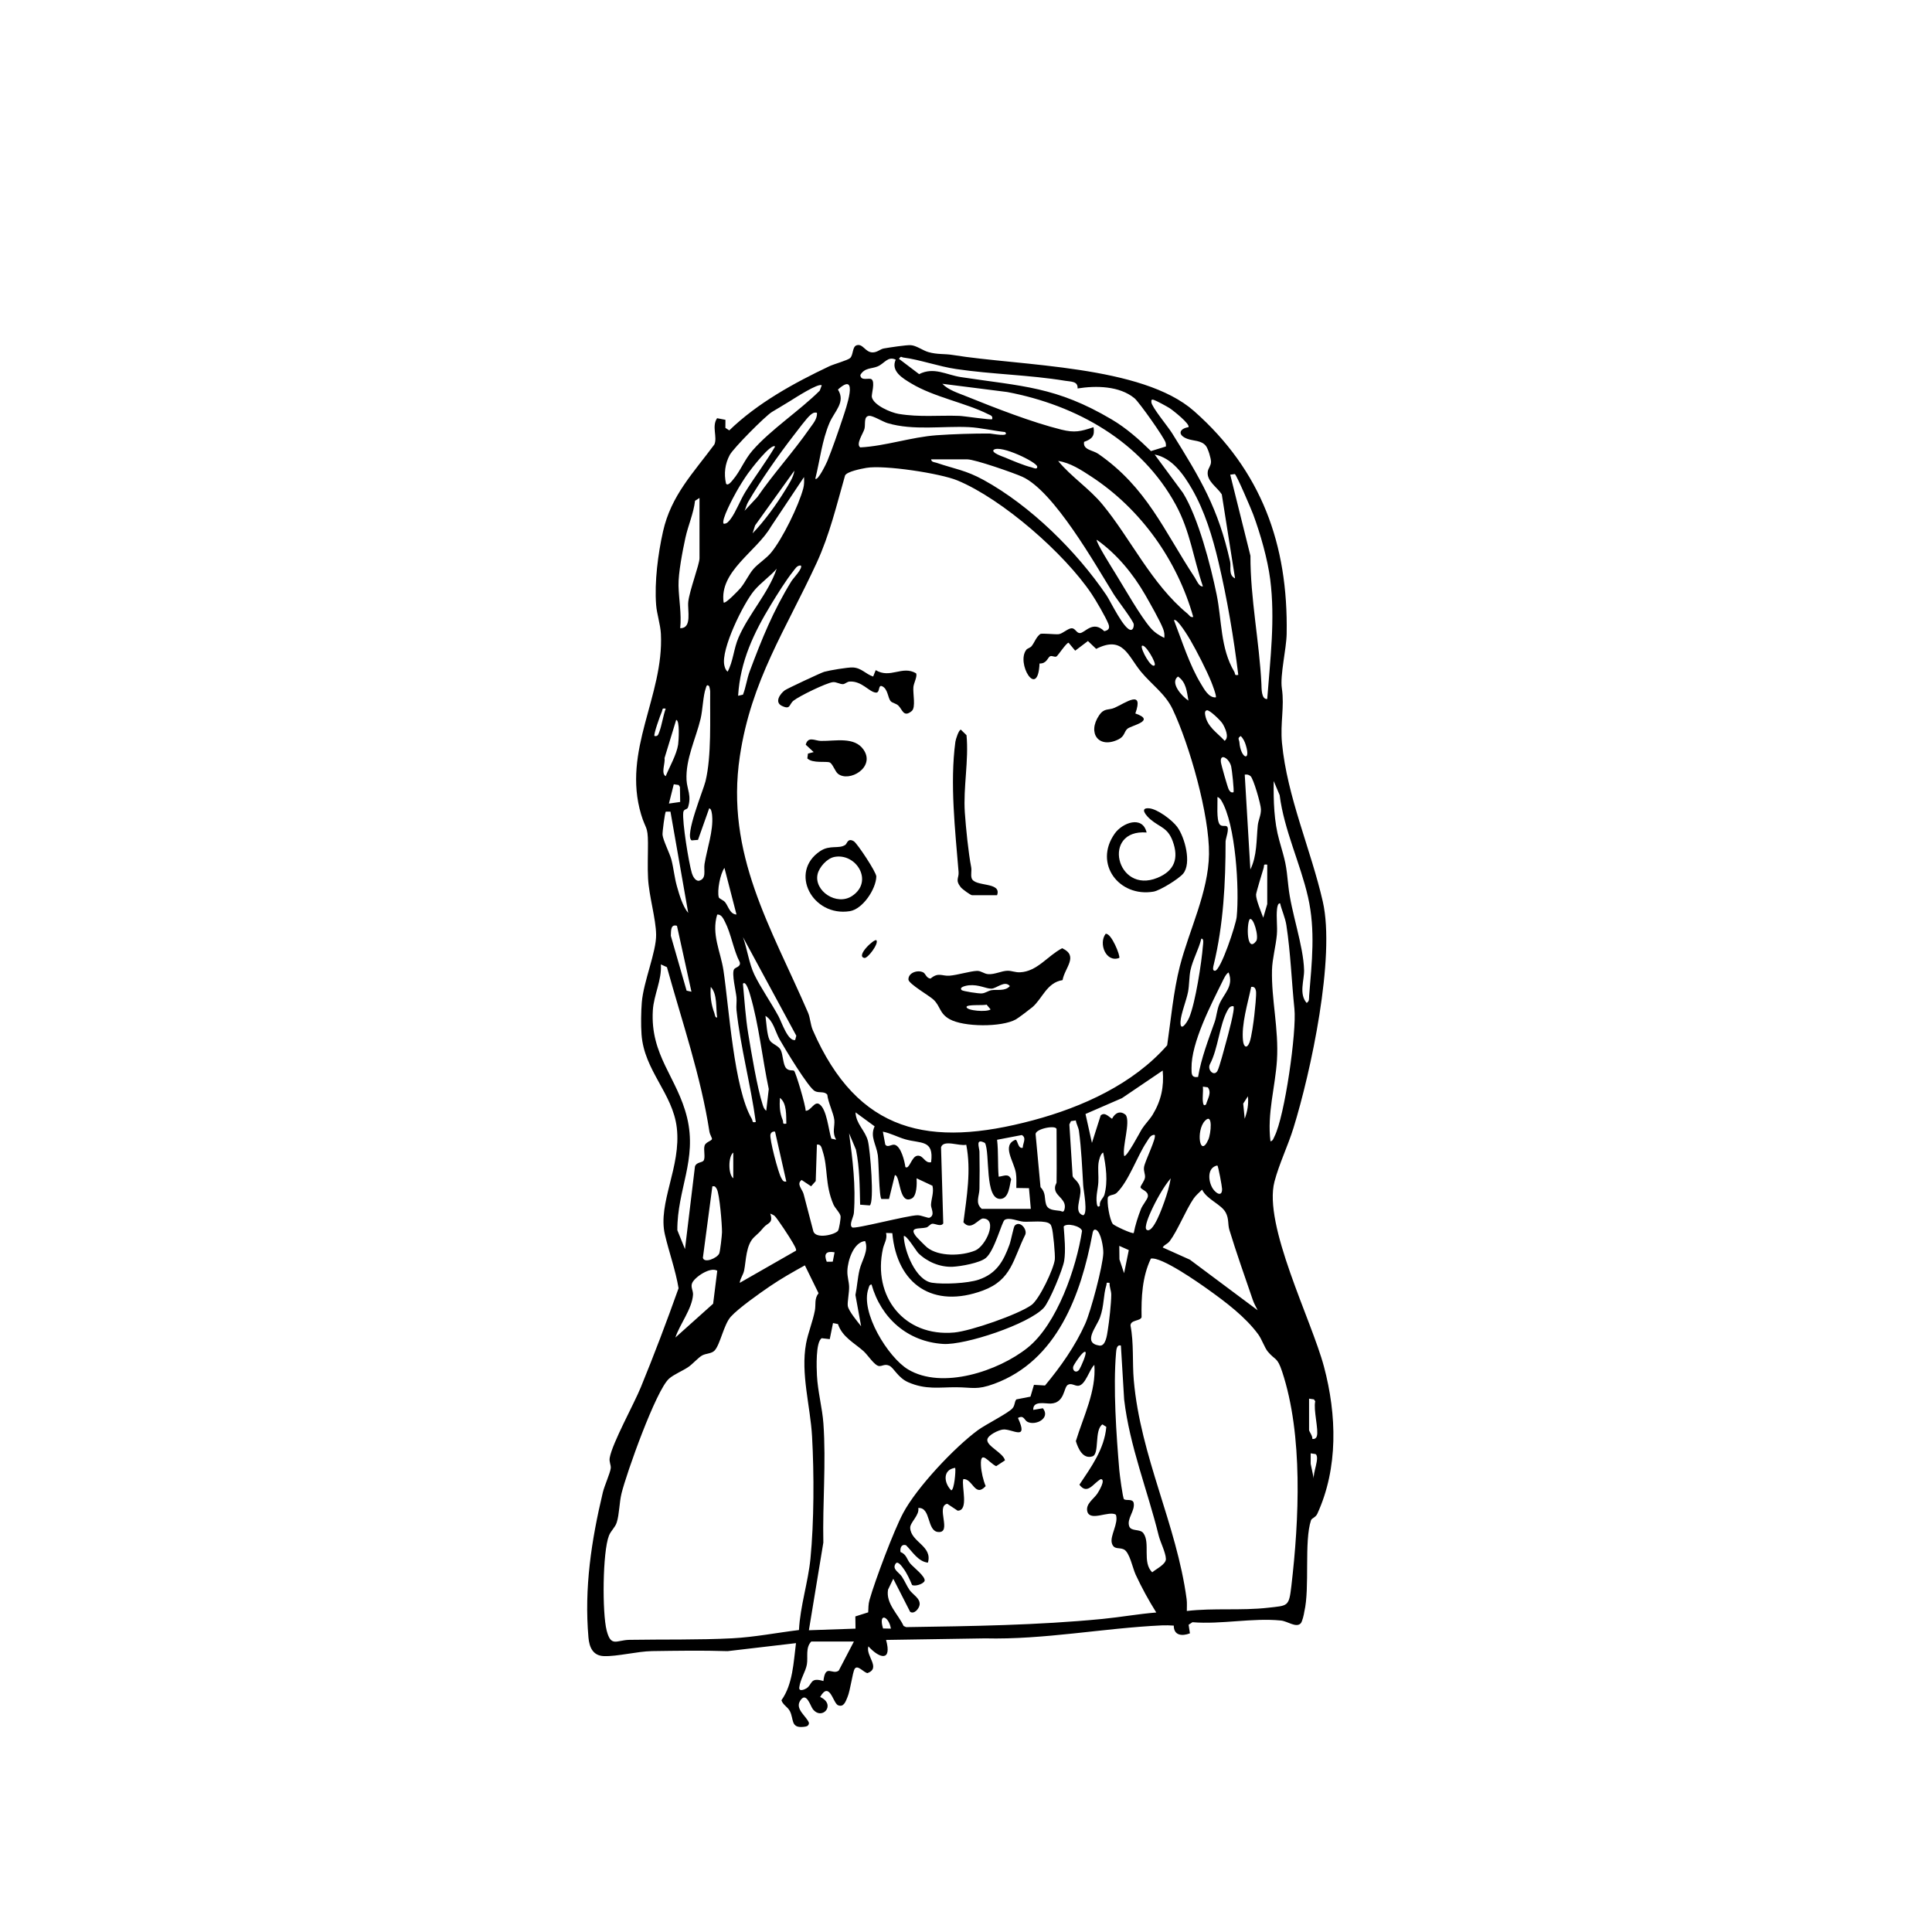 <?xml version="1.0" encoding="UTF-8"?>
<svg xmlns="http://www.w3.org/2000/svg" id="Capa_1" data-name="Capa 1" viewBox="0 0 1020 1020">
  <path d="M686.67,857.09c-2.41,2.44-6.9-1.18-10.37-1.53-15-1.52-31.54,2.14-46.74.89l-2.03,1.34.69,4.53c-4.15,1.62-8.55,1.15-8.52-4.08-2.07-.14-4.23-.22-6.32-.12-31.04,1.45-62.12,7.62-93.33,6.86l-52.25.82c3.2,11.46-3.32,10.01-9.34,3.39-1.55,5.1,6.77,11.35-.43,14.12-1.98-.18-5.27-4.67-6.8-2.24-1.13,1.79-2.27,11.3-3.79,14.89-.98,2.31-1.95,5.64-5.12,4.26-2.61-1.39-4.36-12.87-9.33-4.31,8.68,3.97,1.04,12.68-3.86,6.42-1.3-1.66-3.48-9.71-6.76-4.29-2.61,4.33,3.27,7.91,4.71,11.47.04,1.9-1.55,2.05-3,2.2-6.71.68-4.91-4.16-7.06-8.31-1.22-2.35-3.7-3.27-4.45-5.77,6.04-8.47,6.37-20.1,7.67-30.14l-36.09,4.23c-13.43-.43-26.55-.21-39.94-.02-7.64.11-18.44,2.91-25.42,2.64-5.82-.22-7.67-4.75-8.11-9.79-2.3-26.19,1.56-51.34,7.57-76.57.83-3.5,3.89-10.28,4.19-12.81.21-1.76-.94-3.28-.54-5.54,1.41-7.83,12.76-28.28,16.4-37.17,7.05-17.21,13.74-34.87,19.95-52.33-1.59-9.58-5-18.88-7.21-28.32-3.9-16.66,8.68-35.83,6.28-56.38-2.13-18.25-17.23-30.11-18.62-49.31-.36-4.91-.26-11.98.14-16.91.9-11.02,7.68-26.63,7.56-35.73-.11-8.48-3.75-20.31-4.26-29.77-.33-6.06-.02-12.57-.05-18.71-.04-9.07-1.31-7.27-3.61-15-10.09-33.89,12.07-62.49,10.44-95.35-.25-4.95-2.16-10.56-2.52-15.31-.93-12.07.99-26.95,3.65-38.78,4.27-18.98,15.86-30.69,27.11-45.91,1.71-3.95-1.53-9.51,1.43-13.86l4.41.86-.03,4.25,2.05,1.32c14.94-14.45,34.07-24.97,52.78-33.84,2.45-1.16,9.7-3.16,10.98-4.31,1.81-1.62,1.11-6.01,3.47-6.77,3.33-1.06,4.5,3.66,8.34,3.75,2.54.06,4.09-1.75,6.02-2.08,2.94-.51,11.83-1.89,14.27-1.73,2.94.19,6.26,2.77,9.19,3.62,4.78,1.39,8.55.83,12.89,1.54,35.97,5.85,99.99,5.38,127.45,29.64,35.51,31.37,49.73,70.31,48.88,117.62-.14,8.04-3.58,21.8-2.53,28.79,1.45,9.73-.94,18.28.06,28.8,2.71,28.48,15.29,56.3,21.55,83.74,6.71,29.39-6.32,89.98-15.49,119.54-2.96,9.53-7.5,18.77-10,28.21-6.1,23.01,19.55,73.09,26.13,97.87,6.73,25.31,7.59,53.32-3.53,77.58-.94,2.05-2.94,2.25-3.34,3.45-3.72,11.21-.53,35.52-3.53,48.27-.18,1.4-1.07,5.3-1.91,6.15ZM568.91,205.09c.25-3.89-3.42-3.54-6.56-4.06-19.02-3.13-38.47-3.38-57.5-6.19-9.32-1.37-19.18-4.96-27.91-6.08-1.06-.14-1.17-1.06-2.34.68l10.65,8.08c7.87-3.98,14.3.4,22.13,1.58,32.35,4.91,50.12,4.94,79.55,22.35,7.69,4.55,14.39,10.48,20.73,16.7l7.89-2.44c.06-.66,0-1.31-.14-1.96-.57-2.49-14.05-21.51-16.44-23.48-7.94-6.57-20.31-6.73-30.05-5.19ZM472.9,189.88c-4.23-1.99-5.94,2.06-9.58,3.58-3.21,1.35-6.81.58-9.1,4.5.12,3.38,4.52,1.44,5.82,2.22,2.2,1.32-.08,8.06.25,9.48.99,4.33,10,8.16,14.11,8.85,11.04,1.86,21.32.67,32.07,1.05,2.5.09,16.7,2.28,17.37,1.73.35-1.81-.84-1.98-2.07-2.59-11.99-6.05-28.65-9.02-40.65-16.25-4.49-2.7-10.98-6.47-8.23-12.57ZM430.44,252.71c1.31,1.46,5.93-8.28,6.37-9.34,2.65-6.51,5.82-15.71,8.08-22.49,1.72-5.18,8.87-25.48-2.5-15.21,4.23,6.67-1.84,11.45-4.46,17.59-3.98,9.33-5.03,19.68-7.48,29.44ZM635.08,309.59c-5.03-14.73-6.68-29.02-14.29-43.02-18.19-33.45-52.36-52.66-89-59.6l-34.28-4.35c3.08,3.26,8.37,4.89,12.53,6.57,15.03,6.08,34.76,13.78,50.3,17.63,7.1,1.76,10.16.97,16.98-1.28.79,4.63-.82,6.27-4.98,7.74-.74,4.28,4.61,4.33,7.48,6.32,25.63,17.77,34.49,40.27,50.98,65.35.98,1.49,2.22,4.9,4.27,4.64ZM433.83,203.46c-1.53-1.5-14.42,6.83-16.75,8.29-3.29,2.06-6.29,3.75-9.54,5.75-3.52,2.16-20.31,19.05-22.28,22.72-2.49,4.64-3.13,9.84-1.96,15.05.94,1.7,3.23-1.47,3.81-2.16,3.72-4.36,5.93-10.41,10.19-15.29,9.68-11.07,24.86-21,35.48-31.57l1.05-2.79ZM627.43,225.53c1.15-1.54-8.17-8.91-9.91-10.03-1.42-.91-7.06-3.99-8.37-4.38s-1.35.11-1.27,1.27c.16,2.5,8.77,12.86,10.9,16.28,15.12,24.29,24.36,39.54,30.66,67.84.63,2.8-1.04,7.12,2.61,8.85l-7.01-44.36c-2.44-3.84-8.11-7.01-7.4-12.04.25-1.78,1.68-3.04,1.71-5.13.03-1.82-1.55-6.97-2.69-8.41-2.37-3.02-6.59-2.54-9.83-3.75-5.22-1.95-4.39-5.33.6-6.14ZM431.28,217.9c-1.62-.29-2.3.26-3.45,1.21-2,1.67-6.84,8.25-8.79,10.74-7.71,9.92-17.92,24.48-24.14,35.3-.81,1.4-1.1,3.09-1.83,4.53l6.76-7.25c8.46-12.3,19.09-23.94,27.56-36.13,1.74-2.5,4.27-5.23,3.89-8.41ZM530.63,228.1c-6.1-.66-13.03-2.3-19.07-2.6-13.83-.67-29.34,1.93-42.92-2.09-2.73-.81-7.72-4.02-9.75-3.87-3.09.23-1.84,4.48-2.5,6.89s-4.68,8.03-2.22,9.77c13.29-.68,26.92-5.46,40.39-6.42,8.36-.6,19.65-.96,28.05-.9.85,0,10.76,2.07,8.02-.8ZM409.21,235.74c-2.13-1.96-13,12.32-14.29,14.15-2.18,3.08-4.39,6.61-6.23,9.9-1.37,2.44-8.15,14.93-6.64,16.7,1.7.22,2.87-1.42,3.76-2.6,2.64-3.5,5.11-10.05,7.77-14.31,5.04-8.07,10.81-15.64,15.64-23.84ZM524.69,237.43c-1.82,1.51,5.23,3.82,5.73,4.03,3.91,1.65,10.32,4.38,14.26,5.29.62.14,3.06,1.46,2.92-.4-.18-2.37-19.13-11.55-22.91-8.91ZM653.75,356.3c-2.4-19.65-5.9-40.3-10.45-59.6-3.09-13.12-7.26-26.92-14.03-38.62-4.39-7.58-10.48-16.35-19.67-18.11l14.96,20.27c8.04,12.96,14.62,38.31,17.75,53.58,2.82,13.75,1.92,28.32,9.32,40.81.65,1.09-.16,2.14,2.11,1.67ZM491.57,242.52c.26,1.57,1.74,1.43,2.86,1.81,9.58,3.27,15.36,3.85,24.88,9.08,24.75,13.6,49.03,37.55,64.84,60.84,2.15,3.17,9.61,18.98,13.12,18.28,1-.2,1.41-1.86,1.3-2.92-.18-1.84-8.76-12.94-10.55-15.83-9.89-15.96-31.58-54.5-48.31-62.08-4.51-2.04-25-9.18-29.03-9.18h-19.11ZM629.98,325.73c-8.48-29.99-27.63-56.93-53.73-74.06-5.29-3.47-11.23-7.39-17.6-8.3,6.93,8.39,16.44,14.53,23.36,22.91,14.99,18.14,25.91,42.06,44.99,57.75.96.79,1.37,2.06,2.97,1.69ZM541.92,342.96c.51-.63,2.05-.96,2.76-1.88,1.61-2.09,2.36-4.75,4.58-6.4,1.22-.43,8.01.36,9.7.14,2.11-.28,4.94-3.18,6.93-3.13,1.79.04,2.47,2.55,4.2,2.55,2.71,0,6.82-6.96,12.91-1,2.4-.52,3.03-1.64,2.18-3.84-1.35-3.48-6.61-12.49-8.85-15.83-14.31-21.36-47.07-50.04-70.85-59.92-9.08-3.77-38.73-8.26-48.06-6.64-2.64.46-10.2,1.9-11.27,4.02-4.5,15.76-8.11,31.18-15,46.14-16.27,35.29-34.55,61.97-40.55,102.11-7.73,51.64,16.53,90.36,36,135.35,1.18,2.72,1.25,6.33,2.56,9.33,23.75,54.3,61.57,62.12,116.25,47.49,26-6.95,52.86-19.12,70.8-39.59,1.95-13.43,3.33-28.57,6.69-41.71,4.9-19.13,15.1-39.12,15.39-59.17.29-20.57-10.28-57.74-19.21-76.56-3.86-8.14-11.08-12.97-16.71-19.8-6.96-8.43-9.46-19.26-23.64-12.04l-4.35-4.15-6.73,5.1-3.48-4.2c-1.18-.03-5.57,6.76-6.38,7.24-.96.57-2.38-.59-3.39-.09-1.3.64-1.77,3.96-5.58,3.81-.84,19.38-12.63-.31-6.9-7.33ZM397.33,281.58c6.24-6.46,12.63-15.28,17.33-22.99,1.8-2.94,4.35-6.78,4.73-10.12l-20.74,28.92-1.32,4.19ZM651.95,250.28l-2.45.32,10.67,42.83c-.07,22.51,4.72,45.43,5.79,67.69.11,2.29-.1,8.22,3.07,7.92,1.58-20.99,4.27-42.1,1.58-63.14-1.38-10.77-5.2-24.11-8.99-34.32-.96-2.6-8.69-20.68-9.68-21.31ZM382.04,318.09c.95.88,8-6.53,8.92-7.63,2.56-3.06,4.37-7.27,6.86-10.12s6.64-5.37,9.27-8.56c6.06-7.33,14.57-24.81,17-33.95.53-2.01.5-3.93.39-5.97l-17.49,26.23c-7.51,13.03-27.36,23.58-24.95,40ZM369.3,262.9l-2.35,1.48c-.78,6.72-3.67,13.05-5.08,19.54-1.47,6.75-3.8,18.71-3.65,25.3.17,7.23,1.67,14.98.89,22.45,6.43.1,3.75-9.51,4.26-13.99.69-6.06,5.93-19.75,5.93-22.94v-31.84ZM614.69,336.78c.19-1.77,0-3.2-.65-4.86-1.64-4.22-6.91-13.48-9.38-17.79-6.45-11.22-15.06-21.67-25.61-29.15-.75.94,8.47,15.56,9.83,17.76,4.77,7.69,13.24,22.7,18.67,28.88,2.03,2.31,4.42,3.83,7.15,5.16ZM422.79,298.57c-2.01-.2-3.04,1.81-4.09,3.11-3.72,4.64-8.37,12.13-11.54,17.33-9.26,15.19-16.36,30.14-17.47,48.32l2.56-.57c1.57-3.99,2.08-8.4,3.58-12.39,6.47-17.25,12.31-31.76,22.04-47.59.89-1.44,6.15-6.84,4.94-8.21ZM410.05,300.26c-3.57,4.15-8.34,7.32-11.85,11.49-5.75,6.82-17.69,31.14-15.79,39.5.28,1.23.68,2.53,1.75,3.34,2.96-5.49,3.18-12.08,5.75-18.01,5.44-12.56,15.81-23.46,20.14-36.32ZM641.87,368.19c.59-.58-1.88-6.97-2.39-8.22-2.6-6.36-7.57-16.07-11.05-22.07-.66-1.14-7.15-12.01-8.63-10.46,4.22,10.87,8.21,23.74,14.29,33.68,1.72,2.81,4.05,7.31,7.78,7.07ZM609.6,351.21c1.02-1.17-5.21-11.82-6.78-10.18-.66,1.78,5.04,12.17,6.78,10.18ZM627.43,369.89c-.83-4.8-1.2-9.76-5.51-12.72-4.44,3.24,2.06,10.46,5.51,12.72ZM374.38,362.25c-1.35-1.24-1.45.28-1.78,1.18-1.39,3.76-1.6,11.31-2.7,15.98-2.48,10.45-8.05,21.43-7.44,32.49.27,4.76,2.76,8.28.76,14.36-.43,1.3-2.25.71-2.49,2.62-.61,5,2.93,26.8,4.53,32.09.47,1.57,1.74,4.06,3.61,4.06,4.37-1.01,2.55-5.51,3.08-8.84,1.29-8.02,4.73-17.58,4.03-25.48-.07-.84-.34-4-1.58-3.91l-5.89,16.61-3.37.28c-3.85-2.4,6.15-26.43,7.31-31.15,3.28-13.35,2.33-33.19,2.49-47.48,0-.57-.42-2.67-.56-2.8ZM351.46,374.14c-2.22-.41-1.49.42-2.08,1.69-.74,1.59-4.47,12.01-3.85,12.74,1.82.33,2.02-.81,2.53-2.13,1.33-3.42,2.05-8.62,3.4-12.3ZM637.22,374.99c-1.27.26-1.11,1.53-.92,2.58,1.1,6.19,6.29,9.19,10.25,13.54,2.64-1.89.23-6.86-1.1-9.07-.95-1.58-6.86-7.32-8.23-7.04ZM351.45,409.8c2.03-4.97,5.81-11.48,6.58-16.78.27-1.85.96-12.92-1.05-12.92l-6.15,20.15c.49,2.63-2,8.07.62,9.55ZM655.03,388.59c-1.94,1.24-.81,1.81-.7,3.22.64,8.51,6.2,10.78,3.43,1.68-.55-1.8-1.34-3.58-2.73-4.9ZM651.21,418.29c.45-.52-.81-12.03-1.21-13.65-1.07-4.34-6.01-7.29-5.43-2.27.16,1.41,3.65,13.7,4.2,14.54.67,1.02,1.05,1.66,2.43,1.38ZM657.16,408.96l2.97,50.08c3.57-7.28,3.13-15.52,3.91-23.24.29-2.89,1.74-5.28,1.67-8.58-.05-2.61-3.95-16.23-5.51-17.48-1-.81-1.79-.93-3.04-.77ZM672.45,412.35c-.13,10.43.12,21.34,2.97,31.41,3.27,11.55,3.55,11.94,4.78,24.1,1.36,13.48,7.97,31.31,8.29,44.36.13,5.22-2.86,12.47,1.36,17.29,1.56-1.02,1.19-2.25,1.31-3.77,1.42-17.73,3.41-34.51-.59-52.13-4.04-17.78-12.63-35.33-14.97-53.81l-3.15-7.46ZM359.1,423.38l-.13-7.92-.67-1.03-2.58-.37-2.56,10.18,5.94-.85ZM647.67,436.26c1.61.98-.62,6.48-.62,8.02,0,21.67-1.13,43.85-6.27,65.05-.23.93-.9,3.27.67,3.19,3.09-.16,11.05-24.37,11.46-28.44,1.45-14.52-.48-48.99-8.13-61.49-.43-.7-1.19-1.64-2.05-1.77.22,3.22-.67,12.08,1.24,14.46,1,1.24,2.87.46,3.7.96ZM353.96,428.52h-2.43c-.52.33-1.87,10.94-1.75,12.2.27,2.93,3.8,9.73,4.7,13.2,1.18,4.54,1.56,9.27,2.92,14.06,1.27,4.47,3,10.48,5.95,14l-9.38-53.46ZM669.04,456.5c-2.31-.38-1.47.41-1.93,1.85-.62,1.94-3.92,12.88-3.97,13.93-.11,2.61,2.77,9.41,3.79,12.23l2.11-7.21v-20.8ZM388.83,482.82l-6.36-24.61c-2.25,3.12-3.94,12.05-2.99,15.53.2.74,2.49,1.45,3.43,2.69,1.65,2.17,2.5,6.23,5.92,6.39ZM670.75,602.56c1.31-.21,1.6-1.58,2.1-2.56,5.41-10.57,11.78-55.43,10.54-67.4-1.5-14.5-2.02-29.7-4.25-44.15-.61-3.98-2.39-7.67-3.32-11.55-1.24-.16-1.52,2.22-1.61,3.04-.48,4.44.29,9.07-.09,13.5-.51,5.92-2.43,12.86-2.57,18.65-.39,15.49,3.64,31.16,2.62,47.62-.88,14.08-5.27,28.26-3.42,42.85ZM399.02,592.36c-2.69-19.74-8.01-39.2-10.18-59.01-.24-2.23.19-4.53-.01-6.78-.29-3.24-2.66-12.68-1.26-14.87.7-1.1,3.67-1.2,2.98-3.74-3.3-6.32-4.59-15.11-7.76-21.2-.86-1.65-1.87-4.13-4.14-3.92-3.17,10.38,1.79,19.52,3.29,29.39,2.95,19.49,5.49,62.39,14.97,78.47.65,1.1-.15,2.14,2.11,1.67ZM659.71,485.38c-1.61,2.81-1.54,17.94,3.46,11.52,1.7-2.18-1.51-13.31-3.46-11.52ZM357.39,488.77c-3.35-.96-3.1,2.46-3.23,5.29l8.33,28.95,2.56.57-7.65-34.81ZM392.23,494.72c2.3,6.28,3.18,13.9,6.04,19.85,3.19,6.64,9.05,15.11,12.78,22.04,1.65,3.06,4.93,13.27,8.76,12.46l.6-2.26-28.18-52.08ZM634.24,495.57c-1.33,5.55-4.59,11.22-5.75,16.75-.72,3.42-.57,7.86-1.28,11.46-.89,4.48-3.79,11.63-3.96,15.61-.26,5.75,3.37.72,4.61-2.23,3.25-7.75,6.53-28.97,7.22-37.79.07-.93.68-3.95-.83-3.8ZM361.64,659.44l5.26-43.57c.7-2.37,3.78-2,4.54-3.1,1.13-1.63-.14-5.69.55-7.94.59-1.95,3.74-2.44,3.9-3.52.08-.51-1.13-2.47-1.31-3.64-4.57-29.66-14.49-58.23-22.47-87.06l-3.21-1.46c.6,8.21-3.73,16.08-4.23,24.21-1.47,23.9,12.92,35.5,18.06,56.64,5.41,22.28-5.24,38.11-5.13,59.48l4.03,9.96ZM632.52,568.59c1.71-10.1,5.39-19.49,8.76-29.04,1.03-2.92,1.14-6.25,2.48-9.41,2.37-5.61,7.77-9.5,4.89-16.74-1.37.68-2.59,3.4-3.27,4.79-6.02,12.22-16.49,32.31-16.31,45.72.04,2.87-.25,5.16,3.45,4.68ZM392.23,519.34c.85,8.78,1.36,17.77,2.81,26.48,1.63,9.82,4.72,28.57,7.61,37.4.41,1.26.76,2.37,1.89,3.19l1.33-11.45c-3.42-16.06-5.19-33.99-9.82-49.67-.19-.63-2.16-7.93-3.82-5.93ZM378.63,537.17c-.8-4.97.23-12.26-3.38-16.13-.38,4.87.2,9.25,1.9,13.81.33.89.29,2.52,1.48,2.32ZM660.56,521.04c-1.76,8.61-5.27,19.76-4.3,28.48.37,3.32,2.06,4.32,3.43.81,1.06-2.72,2.18-11.14,2.54-14.44.28-2.55,1.21-10.84.86-12.72-.27-1.45-.9-2.39-2.54-2.13ZM651.21,531.23c-1.7-.27-2.49,1.04-3.2,2.31-4.23,7.69-4.9,20.15-9.19,28.22-1.63,3.06,2.13,6.78,3.91,3.65,1.09-1.92,3.82-12.46,4.66-15.5.73-2.67,4.82-17.49,3.82-18.68ZM441.47,601.7c-2.33-3.91-.64-7.09-.99-10.38-.39-3.64-3.32-9.31-3.7-13.37-1.69-2.03-4.2-.71-6.55-1.89-3.38-1.7-15.99-22.62-18.62-27.28-2.42-4.29-3.27-9.86-7.49-12.46.47,3.33.77,9.89,2.15,12.7,1.04,2.11,4.63,2.94,5.85,5.19,1.32,2.43,1.18,7.85,2.96,9.77,1.49,1.6,3.55.85,4.16,1.36.85.7,6.15,18.41,6.1,21.08,2.73.2,4.6-5.24,7.23-3.48,4.01,2.69,4.81,13.67,6.34,18.2l2.56.56ZM613.84,565.2l-21.51,14.57-19.24,8.36,3.4,15.27,4.61-14.5c2.17-1.95,4.1.61,6.01,1.75,1.57-3.14,4.37-4.54,7.28-1.96,2.48,3.91-1.91,16.43-.91,21.51,1.06,1.46,8.71-13.1,9.31-14.03,1.71-2.69,4.25-5.16,5.82-7.77,4.4-7.31,6-14.64,5.24-23.2ZM636.76,583.02c.79-2.93,3.1-6.04.91-8.96l-2.59-.37c.22,2.58-.32,5.57,0,8.08.15,1.18.44,2.44,1.69,1.26ZM657.14,590.66c1.43-3.96,2.13-7.61,1.7-11.88l-2.49,3.87.79,8.01ZM415.14,593.21c-.12-4.21.33-10.81-3.38-13.58-.26,4.26-.15,7.75,1.48,11.72.52,1.27-.51,2.31,1.91,1.87ZM465.37,633c-1.28-.78-1.42-19.67-1.92-23.12-.85-5.88-4.24-9.78-1.69-15.23l-10.09-7.38c.27,6.19,5.11,9.49,6.55,15.1,1.17,4.56,3.51,32.49.96,34.03l-5.07-.39c-.24-9.67-.25-19.54-2.2-29.04l-3.64-8.66c1.9,13.86,3.6,27.96,2.54,42.03-.17,2.28-2.78,6.38-.87,7.68,1.45.99,29.17-6.37,34.45-6.43,2.07-.02,5.61,1.66,6.35,1.32,3.15-1.44.68-4.94.78-6.85.17-3.3,1.63-6.55.77-10.04l-8.37-3.93c.17,2.72.17,9.25-2.54,10.64-6.96,3.57-5.92-12.24-8.93-12.33l-3.09,12.6h-4ZM636.14,591.75c-4.87,5.16-2.69,20.04,1.82,9.87,1.36-3.07,2.54-14.48-1.82-9.87ZM567.98,591.52l-2.57.37-.84,1.77,1.72,27.17c.3,1.67,3.54,2.73,4.08,6.99.61,4.86-3.75,12.17,1.44,13.78,2.74-.55.22-13.12.07-15.71-.57-9.45-.96-19.33-2.25-28.8-.26-1.94-1.39-3.65-1.65-5.58ZM557.81,624.21c.15-9.33,0-18.69,0-28.02,0-2.43-10.98-.35-11.07,2.54l2.6,28.01c2.97,3.14,1.94,5.71,2.9,8.98s4.3,3.09,7.5,3.56c.79.12,1.71,1.16,2.24-.73,1.4-5.04-4.17-6.8-4.88-10.29-.48-2.36.7-3.28.72-4.04ZM409.19,597.46c-1.14-.23-2.08.33-2.42,1.43-.67,2.15,4.12,20.35,5.66,22.94.68,1.15,1.02,2.29,2.71,1.95l-5.95-26.32ZM491.57,613.59c1.64-12.13-5.55-9.7-13.76-12.13-4.07-1.2-7.64-3.2-11.7-4l1.27,6.8c1.23,1.84,3.29-.24,4.93.12,3.4.75,5.28,8.73,5.69,11.76,2.13,1.56,3.2-5.69,6.4-5.98s3.76,4.15,7.17,3.44ZM518.32,638.22h25.9l-.97-10.92-6.68-.11c-.02-2.62.19-5.24-.22-7.85-.94-6.12-7.72-14.68-.2-17.61,1.2.1,1.25,4.99,3.81,4.22,0-2.38,2.19-5.17-.49-6.71l-13.06,2.5c.76,6.52.26,12.82.83,19.49,2.77-.26,5.12-1.99,6.6,1.38-.89,3.28-1.12,9.94-5.46,10.33-8.73.78-5.58-24.37-8.37-29.52-5.24-2.73-2.97,2.24-2.91,4.62.14,6.5.1,13.11,0,19.61-.06,3.89-2.41,7.44,1.23,10.57ZM609.6,599.16c-2.2-.21-3.24,2.29-4.26,3.8-4.88,7.22-9.41,20.62-15.71,26.75-1.45,1.41-3.53.87-4.69,2.28-.67,2.82.84,11.75,2.53,14.15.67.95,10.37,5.45,11.09,4.83.81-4.22,2.27-8.73,3.84-12.73.82-2.09,3.39-5.01,3.61-6.51.43-3.06-3.73-3.58-3.87-4.95-.07-.73,2.2-3.36,2.37-5.19s-.84-3.24-.51-5.45c.46-3.14,6.78-15.6,5.6-16.97ZM510.13,604.37c-3.55.91-12.02-2.95-13.31,1.34l1.17,40.2c-1.37,1.97-4.34-.06-5.88.18-.99.16-1.96,1.66-3.04,1.95-3.5.92-9.82-.6-5.15,5.05.62.75,4.83,4.94,5.54,5.5,6.21,4.96,18.28,4.55,25.39,1.62,5.53-2.28,12.16-16.55,4.24-16.92-2.39-.11-6.34,6.95-10.45,2.01,1.75-13.5,4.16-27.42,1.49-40.94ZM431.29,604.26l-.63,19.29-2.44,2.75-5-3.33c-2.92,2.12.36,4.84,1.05,7.43,1.72,6.5,3.38,13.02,5.1,19.53,1.18,4.45,11.5,1.93,13.04-.14.62-.83,1.5-6.58,1.38-7.63-.21-1.77-2.94-4.3-3.78-6.26-4.6-10.73-2.75-19.3-5.72-28.24-.51-1.54-.74-3.7-2.99-3.37ZM387.13,622.09v-13.59c-2.69,1.99-2.74,11.48,0,13.59ZM580.72,636.52c-.51-2.41,1.89-4.06,2.35-5.73,1.96-7.19.82-15.13-.65-22.29-1.42.5-2.33,4.33-2.47,5.59-.37,3.31.11,6.77-.08,10.11-.21,3.65-1.36,6.98-.84,11.06.15,1.17.53,2.56,1.69,1.26ZM642.71,615.3c-5.59,1.1-4.84,8.46-2.43,12.2,1.64,2.54,4.96,4.62,4.92.23-.01-1.25-1.99-12.05-2.5-12.43ZM605.36,649.26c3.4,2.33,8.43-12.22,9.36-14.84,1.43-4.02,2.66-8.12,3.37-12.33-3.76,4.37-7.86,11.84-10.33,17.26-.74,1.61-4,8.81-2.39,9.91ZM376.09,626.34l-5,37.71c.71,3.07,7.48.2,8.62-2.25.5-1.09,1.45-9.57,1.47-11.28.05-3.8-1.27-20.17-2.73-22.73-.63-1.09-.9-1.75-2.36-1.45ZM663.95,691.71c-.91-1.81-1.9-3.56-2.56-5.49-4.09-11.94-8.7-24.93-12.34-36.91-.91-2.99-.15-5.8-1.92-9.12-2.34-4.42-10.01-6.91-12.48-12.13-1.52,1.58-3.28,2.96-4.53,4.8-4.14,6.11-8.34,16.73-12.5,22.31-1.31,1.76-2.96,1.91-3.77,3.43l14.36,6.45,35.73,26.67ZM408.93,641.9c-.34-.31-2.18-1.23-2.27-1.13,1.74,5.12-1.34,4.76-3.43,7.19-2.61,3.03-2.32,2.62-5.03,5.14-4.43,4.11-4.29,12.53-5.33,17.62-.5,2.42-2.08,4.2-2.34,6.57l29.71-17c.48-.65-1.42-3.67-1.87-4.49-1.27-2.29-7.97-12.53-9.44-13.9ZM467.8,650.95c.75,3.21-1,5.43-1.62,8.16-5.67,25.26,11.13,46.81,37.6,44.39,8.69-.79,33.63-9.44,40.72-14.47,4.22-2.99,11.88-19.19,12.4-24.16.24-2.28-.9-14.96-1.65-16.89-.23-.6-.3-1.26-.84-1.71-2.11-2.2-10.6-1.04-14-1.28-2.92-.21-7.67-2.51-10.05-.91-1.42.96-5.25,16.18-9.89,20.06-3.17,2.65-13.22,4.44-17.46,4.64-6.72.31-13.5-2.56-18.23-7.22-.95-.94-6.56-10.12-7.64-8.91.26,7.76,6.23,23.23,14.91,24.57,6.07.93,18.78.35,24.6-1.61,9.44-3.18,13.09-9.67,16.31-18.51.81-2.22,2.14-9.35,2.75-10.01,2.72-2.92,6.69,1.84,5.61,4.7-6.49,12.97-7.12,23.88-22.35,29.53-26.25,9.75-45.42-3.11-47.88-30.28l-3.3-.11ZM460.14,678.13c-1.28.13-1.31,1.26-1.64,2.17-4.48,12.36,10.38,36.37,20.91,42.68,18.04,10.83,47.69.87,63.04-11.38,15.67-12.51,25.87-42.42,28.81-61.76-.62-2.59-8.21-4.38-9.69-2.3.4,5.6,1.14,12.55.27,18.07-.7,4.45-7.79,21.63-10.8,24.87-7.99,8.62-41.53,19.79-53.1,19.05-18.8-1.19-32.81-13.64-37.81-31.4ZM551.71,731.48c8.23-9.87,16-20.87,21.26-32.67,2.96-6.63,9.27-30.33,9.52-37.23.1-2.78-1.2-11.22-3.89-12.31-1.44-.58-1.71,1.39-1.88,2.32-6.01,31.8-18.51,66.72-51.8,78.98-9.31,3.43-11.38,1.87-20.17,1.83s-15.98,1.42-25.29-2.66c-5.43-2.38-7.56-7.65-9.98-8.73s-3.7.36-5.4.19c-2.41-.24-5.89-5.81-8.15-7.84-4.9-4.39-11.23-7.43-13.53-14.32l-2.61-.53-1.72,8.49-4.24-.49c-3.28,1.99-2.71,15.81-2.53,19.59.41,8.43,2.85,17.35,3.42,25.45,1.47,20.84-.48,42.04-.04,62.86l-7.63,46.28,24.62-.85-.09-6.45,6.78-2.15c.13-2.3.04-4.25.69-6.53,2.93-10.33,12.83-36.66,17.77-45.91,7.25-13.58,27.01-34.57,39.46-43.75,4.07-3,15.95-8.91,18.22-11.5,1.45-1.65.97-3.45,2.09-4.74l7.44-1.45,1.85-6.24,5.84.35ZM456.74,655.21c-6.1.57-9.19,10.32-9.37,15.68-.11,3.22.85,5.66.92,8.47.07,3.05-.97,8.03-.71,10.04.35,2.71,5.22,8.43,7.05,10.8l-3.01-16.51c.91-4.39,1.12-8.83,2.15-13.21,1.18-5.06,5.03-10.13,2.97-15.27ZM593.46,672.18l2.49-12.2-5.02-2.22.08,7.13,2.45,7.3ZM440.62,661.15c-4.48-.78-5.79.83-4.14,4.98l3.17-.02.97-4.97ZM669.31,713.54c-1.62-1.97-3.18-6.54-4.99-9.02-6.77-9.25-17.14-17.04-26.42-23.68-5.19-3.71-24.78-17.49-30.3-16.36-4.58,9.62-5.11,20.42-4.9,30.95-.72,2.12-5.8,1.33-5.85,4.36,1.82,9.33.91,19.55,1.73,28.86,3.56,40.57,22.61,76.13,27.9,115.6.28,2.08.07,4.18.11,6.27,14.2-1.67,28.68-.1,42.88-1.71,10.53-1.19,11.02-.45,12.31-11.47,4.09-34.97,6.23-79.6-4.86-113.15-2.65-8.03-3.61-5.8-7.6-10.65ZM421.82,860.57c.62-12.58,4.85-25.3,6.06-37.67,1.9-19.46,1.96-44.72.85-64.52-.89-15.98-6.09-33.15-3.17-49.04,1.03-5.6,3.52-11.55,4.65-17.43.63-3.27-.41-6.15,1.94-9.16l-7.21-14.71c-6.33,3.5-12.56,7.02-18.54,11.1-5.39,3.68-16.43,11.46-20.54,15.98-3.71,4.08-5.58,14.53-8.51,17.81-1.62,1.81-4.58,1.53-6.66,2.68s-4.96,4.54-7.4,6.18c-2.98,2-7.54,3.83-10.06,6.07-6.93,6.16-22.53,50.05-25.11,60.65-1.18,4.85-1.12,10.94-2.53,15.31-.86,2.66-3.05,4.27-4.1,6.94-3.37,8.58-3.62,40.77-1.19,50.11,2.32,8.91,5.15,5,12.03,4.88,17.87-.3,36.62.1,54.37-.82,11.69-.61,23.52-2.95,35.13-4.36ZM356.57,706.15l19.93-17.85,2.18-17.42c-3.72-2.22-11.81,3.34-13.22,6.42-.99,2.16.56,4.09.42,6.24-.46,7.43-7.04,15.66-9.31,22.6ZM585.82,677.28c-2.22-.25-1.34.04-1.72,1.25-1.66,5.33-1.1,10.78-3.36,17.03-1.8,5-9.46,13.47-.34,14.84,3.39.51,4.05-5.66,4.46-8.17.76-4.63,1.79-14.07,1.83-18.61.02-2.16-1.02-4.16-.89-6.34ZM591.77,710.4c-2.23-.68-2.41,2.24-2.55,3.81-1.59,18.46.14,43.37,1.72,61.98.18,2.15,1.84,14.91,2.49,15.34,1.3.87,4.33-.36,5.06,1.77.98,4.26-3.73,8.39-2.33,12.47.98,2.88,5.68,1.29,7.44,3.61,3.9,5.14-.73,15.58,4.73,20.71,2.17-1.86,7.29-4.22,7.21-7.07-.11-3.42-2.95-8.82-3.83-12.4-5.89-23.96-15.33-47.09-18.22-71.79l-1.71-28.44ZM573.09,713.8c-1.13-1.24-6.2,6.74-6.44,7.58-.69,2.44,1.76,3.91,3.25,1.52.8-1.28,3.92-8.29,3.18-9.1ZM589.11,799.67c-3.58-2.29-13.44,3.74-15.03-1.57-1.12-4.11,3.4-6.69,5.32-9.64.55-.85,4.65-7.44,1.76-7.57-3.99,2.19-7.04,8.57-11.29,2.96,6.26-9.4,13.19-18.84,14.21-30.53l-2.06-1.31c-4.41,2.99-1.39,15.61-5.26,16.87-5.06,1.65-7.59-4.19-8.76-8.04,3.97-13.02,10.81-26.38,9.77-40.25-2.64,2.29-4.64,10.73-8.51,11.04-1.76.14-3.68-1.63-5.52-.48-2.27,1.42-1.54,9.44-8.92,9.86-2.76.16-9.59-1.77-9.31,3.35l5.08-.88c4.18,5.24-3.7,9.3-8.05,7.23-1.88-.89-1.84-3.79-5.11-2.11,5.76,12.54-3,5.65-7.86,6.11-2.24.21-8.08,2.92-8.32,5.39-.32,3.43,8.39,6.89,9.34,10.9l-4.65,3.06c-3.67-1.54-8.49-9.33-8.05-.44.17,3.47,1.18,7.78,2.5,10.98-5.73,6.24-6.75-3.98-11.82-3.73-1.08,3.74,3.12,16.73-2.98,16.69l-5.47-3.63c-6.23,1.2,2.65,15.46-4.75,14.9-6.18-.46-3.74-13.14-10.57-12.69.8,3.77-4.42,7.66-4.26,10.54.4,7.53,11.93,9.48,9.35,18.33-5.16-.57-8.21-5.88-11.58-9.23-2.48-.69-3.16,1.52-2.9,3.59,3.23,1.28,3.34,3.92,5.14,6.07,1.69,2.01,8.25,6.94,7.59,9.23-.84,1.77-5.22,2.99-6.62,2.11-1.13-2.75-2.76-6.28-4.52-8.64-.63-.84-2.91-4.3-4.09-2.69-2.16,2.97,1.68,4.57,3.24,6.93s2.57,4.89,4.02,7.02c1.62,2.4,5.87,4.48,5.33,7.93-.3,1.94-2.81,5.07-4.99,3.63l-8.9-17.45-2.76,5.72c-1.3,7.31,5.4,13.03,8.21,19.2l1.33.61c34.53-.52,69.21-.97,103.62-4.32,9.49-.92,18.94-2.64,28.45-3.4-4.04-6.44-7.72-13.16-10.92-20.07-1.56-3.38-3.14-11.83-6.26-13.27-2.45-1.13-5.15.32-6.24-3.15-1.24-3.92,3.69-10.55,2.09-15.2ZM691.12,738.42v16.56c0,.72,1.99,3.25,1.71,4.67,1.17.23,2.03-.3,2.39-1.42,1.07-3.31-1.91-13.95-.84-18.4l-.67-1.03-2.6-.38ZM693.66,780.87c-.74-3.01,3.31-11.46.9-13.2l-2.59-.38v5.51s1.69,8.07,1.69,8.07ZM504.3,774.94c-6.7.95-6.05,7.89-2.12,11.87,1.59.06,2.5-10.28,2.12-11.87ZM470.34,859.84c-1.03-6.62-6.76-8.82-4.14-.09l4.14.09ZM450.81,866.64h-22.5c-3.18,3.32-1.63,8.09-2.32,12.11-.64,3.74-3.5,7.8-4.01,12.14-.29,2.44,2.9,1.05,3.85.43,3.14-2.05,1.69-6,8.89-3.81,1.08-9.4,4.68-2.96,8.1-5.52l8.01-15.36Z"></path>
  <path d="M561,517.45c-8.32,1.25-10.68,9.76-15.9,14.24-1.24,1.06-7.52,5.81-8.78,6.51-7.57,4.19-27.53,4.07-35.02-.15-5.38-3.03-4.76-6.78-8.43-10.26-2.25-2.13-13.02-8.29-13.26-10.59-.18-3.74,5.05-5.33,7.87-3.79,1.2.66,1.61,3.06,3.8,3.23,4.14-3.53,6.06-1.22,10-1.52,4.27-.33,11.08-2.46,14.58-2.54,2.16-.05,3.59,1.55,5.85,1.72,3.42.26,7.06-1.74,10.23-1.79,2.24-.03,4.05.93,6.61.81,9.07-.41,14.5-8.71,22.21-12.7,8.9,4.08,1.36,10.29.22,16.82ZM507.71,522.72c.6.62,9.1,1.9,10.61,1.76,2.07-.19,3.34-1.4,5.14-1.7,3.11-.53,7.12.7,9.7-2.17-2.69-3.24-7.04,1.3-9.74,1.35-2.99.05-6.46-2.27-11.91-1.77-.56.05-5.52.75-3.81,2.54ZM522.99,532.92l-2.14-2.55c-1.16.61-10.66-.26-10.58,1.29.11,1.96,10.76,2.81,12.72,1.26Z"></path>
  <path d="M460.99,357.16l1.34-3.36c7.75,4.66,13.91-2.59,21.25,1.62.97,1.31-1.15,5.21-1.35,7.26-.34,3.52,1.38,10.8-.87,12.7-4.41,3.72-4.96-.98-7.17-2.95-1.15-1.02-2.97-1.28-3.83-2.12-1.74-1.72-1.43-6.57-4.7-8.04-2.24-.89-.86,3.69-3.34,3.39-3.61-.44-7.23-6.13-13.68-5.84-1.44.07-2.42,1.25-3.46,1.36-1.71.18-3.6-1.28-5.54-1.03-3.42.44-17.44,7.2-20.68,9.75-2.51,1.98-1.48,5-6.16,2.77-4.01-1.92-1.03-6.32,1.54-8.23,1.13-.84,19.19-9.31,20.81-9.76,2.77-.78,12.49-2.42,15.11-2.29,4.58.22,6.76,3.5,10.73,4.79Z"></path>
  <path d="M624.59,461.3c-2.27,2.69-12.11,8.84-15.61,9.44-18.1,3.08-31.75-14.68-20.46-30.65,4.04-5.72,14.67-9.76,16.84-.57-23.95-1.9-16.02,32.79,5.68,23.94,9.08-3.7,11.43-10.35,8.07-19.42-2.64-7.11-6.6-7.17-11.6-11.33-2.36-1.96-6.09-6.35-.9-5.97,4.44.33,12.28,6.26,14.89,9.81,4.06,5.5,7.73,19.26,3.1,24.75Z"></path>
  <path d="M526.39,472.64h-13.16c-.8,0-5.21-3.22-5.98-4.2-3.1-3.93-.9-4.8-1.17-8.1-1.8-22.04-4.64-46.84-1.69-68.71.17-1.27,1.78-6.34,2.89-6.41l2.99,2.93c1.27,13.36-1.79,27.68-.89,40.8.57,8.24,1.87,21.22,3.36,28.9.35,1.82-.3,3.92.22,5.72,1.42,4.9,16.12,1.7,13.43,9.08Z"></path>
  <path d="M446.32,446.04c.9-.63,1.23-3.87,4.5-1.86,1.74,1.08,11.89,16.31,11.83,18.58-.17,6.64-7.15,17.22-14.02,18.3-19.7,3.1-32.26-20.64-15.6-31.73,5.18-3.45,9.9-.95,13.28-3.3ZM440.4,452.45c-3.79.77-7.93,5.39-8.76,9.1-1.98,8.75,10.06,16.94,18.27,11.45,11.54-7.72,2.03-22.9-9.51-20.56Z"></path>
  <path d="M426.23,400.41l.33-2.55,3.03-.8-4.2-3.9c1.24-4.68,4.89-2.04,7.99-1.99,7.72.13,17.71-2.39,22.54,4.63,6.42,9.34-7.66,17.45-13.54,12.69-1.54-1.25-2.74-5.19-4.3-5.94-1.67-.81-9.01.62-11.84-2.13Z"></path>
  <path d="M599.41,376.68c11.23,3.88-2.14,6.25-4.22,8.1-1.76,1.56-1.37,3.92-4.64,5.55-10.44,5.2-16.69-3.28-10.21-12.76,2.67-3.9,5.01-2.52,8.03-3.86,5.94-2.62,15.64-9.97,11.04,2.96Z"></path>
  <path d="M590.91,505.74c-7.02,2.64-11.05-7.61-7.2-12.72,2.97-.63,7.91,11.74,7.2,12.72Z"></path>
  <path d="M462.7,496.42c1.43,1.62-4.57,9.68-6.35,9.33-4.82-.94,5.39-10.42,6.35-9.33Z"></path>
</svg>
